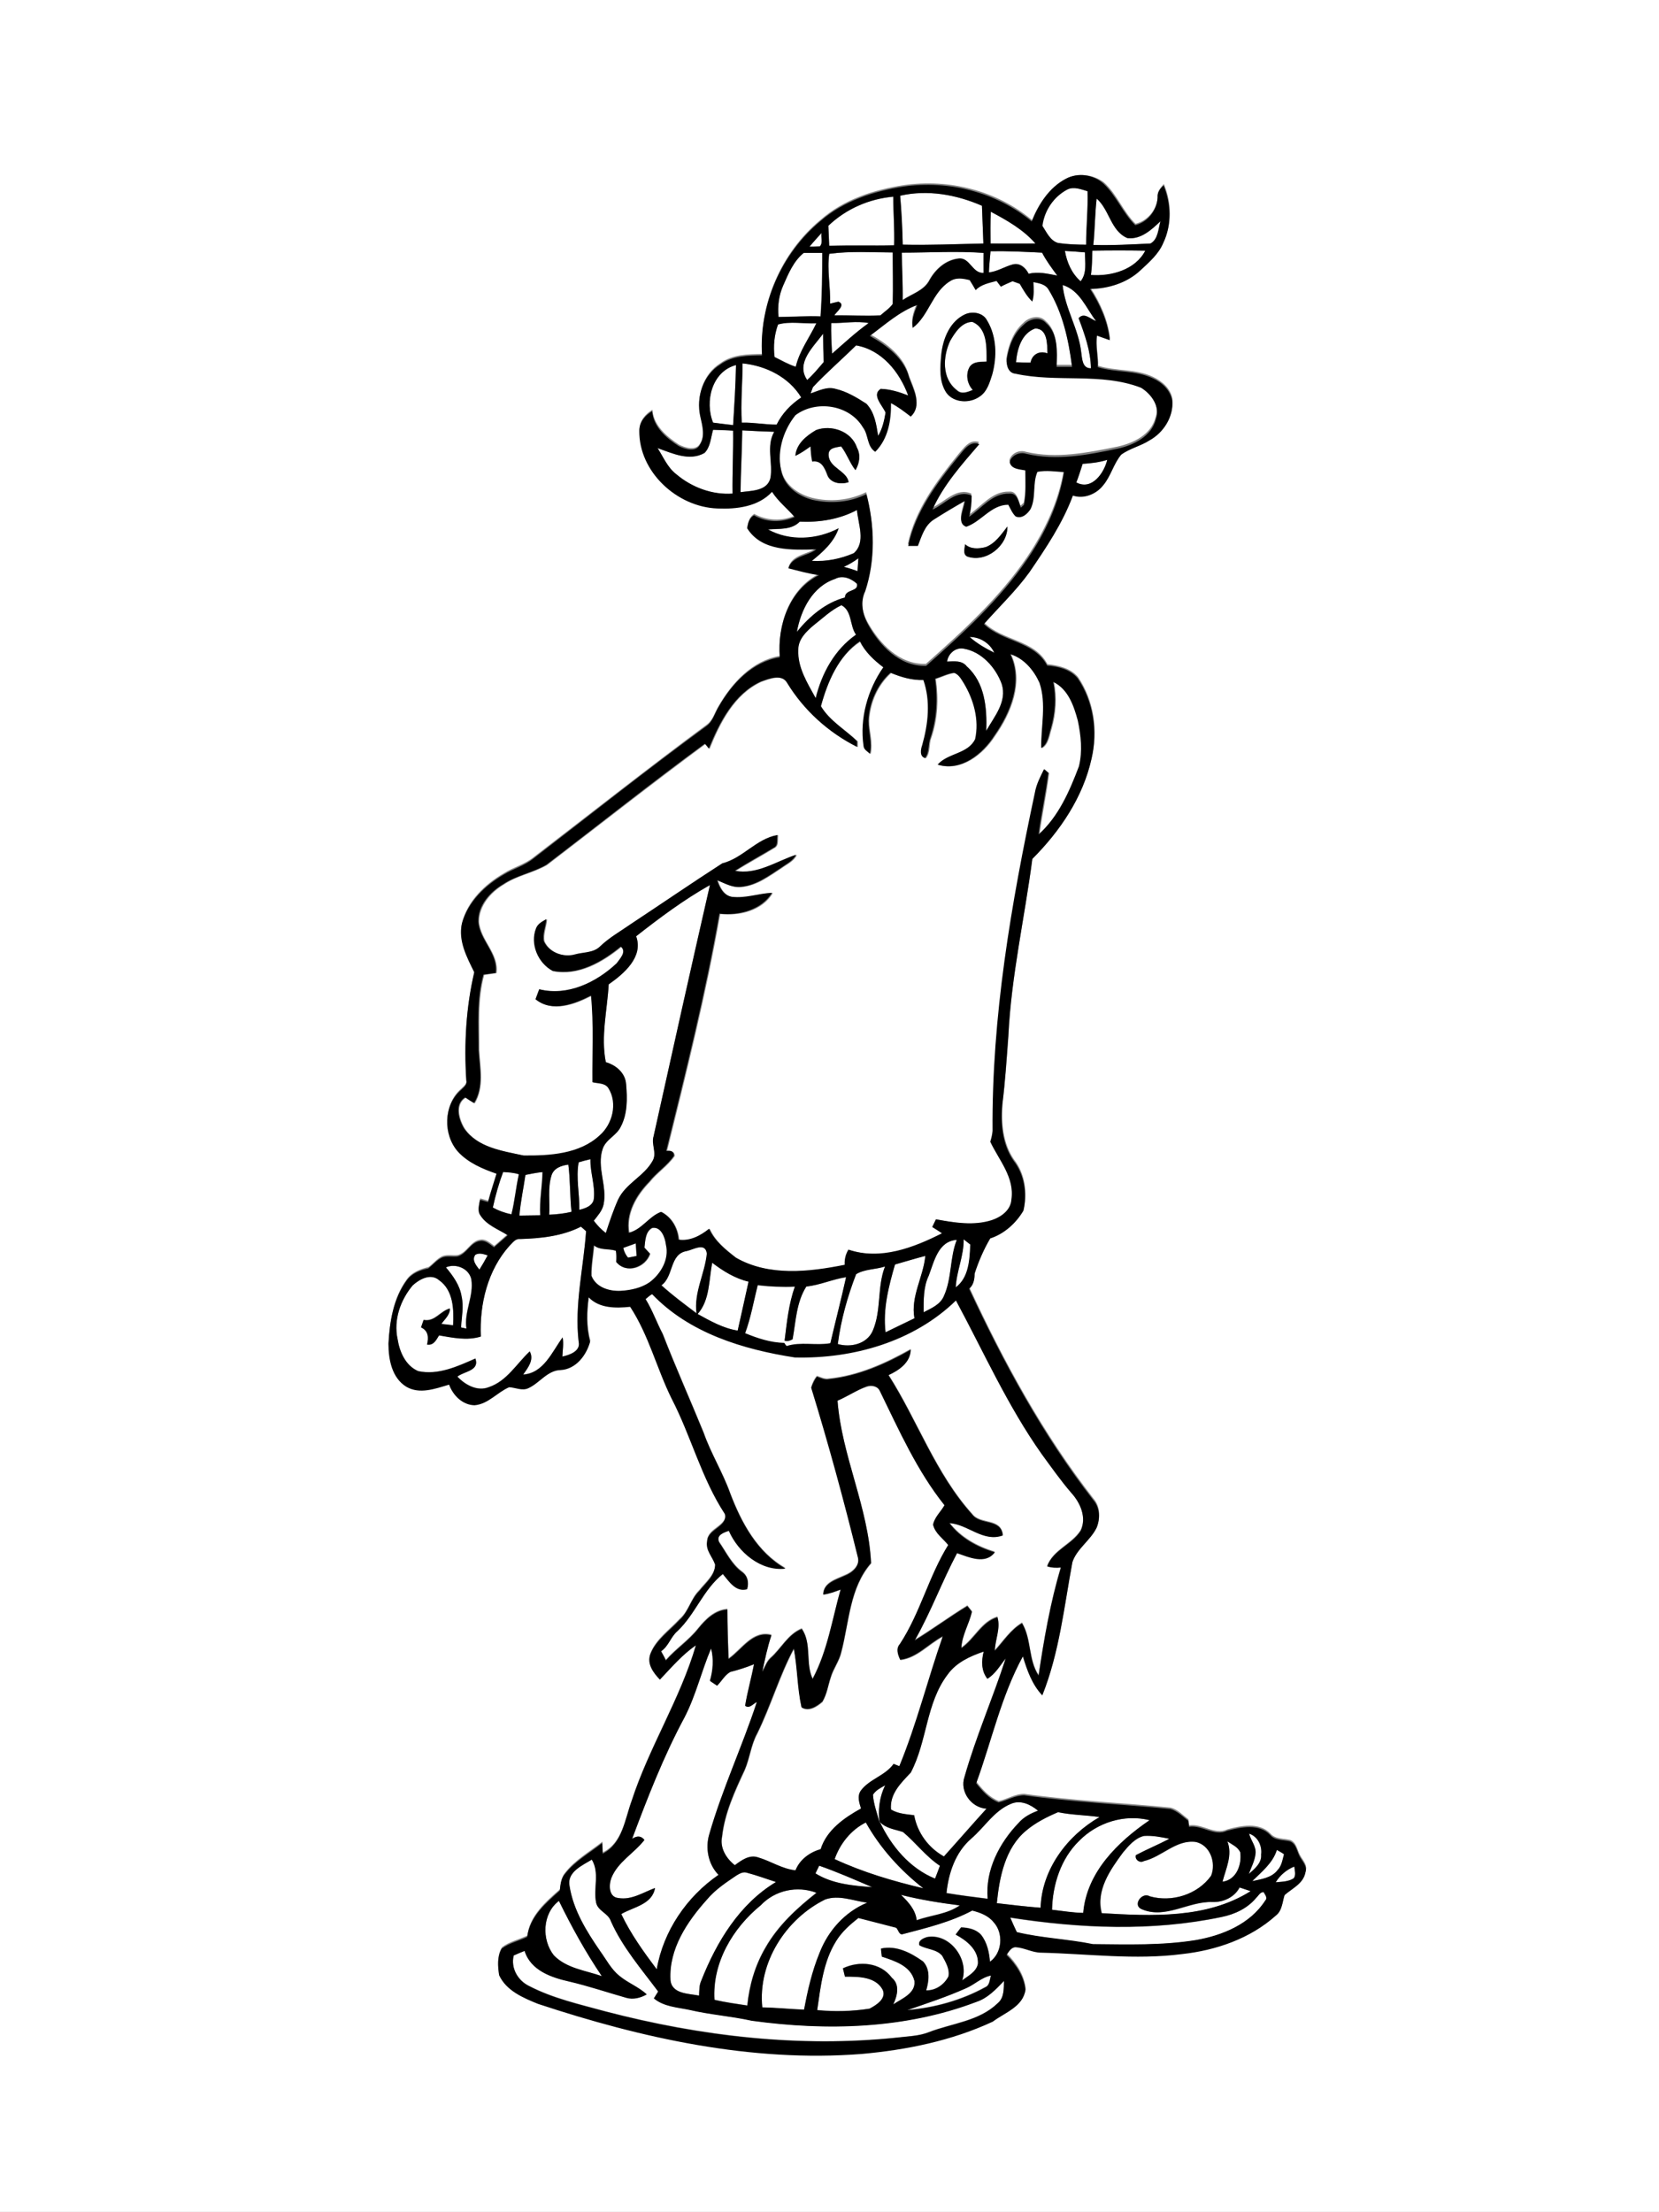 <?xml version="1.0" encoding="utf-8"?>
<!-- Generator: Adobe Illustrator 21.0.2, SVG Export Plug-In . SVG Version: 6.00 Build 0)  -->
<svg version="1.2" baseProfile="tiny" id="Layer_1" xmlns="http://www.w3.org/2000/svg" xmlns:xlink="http://www.w3.org/1999/xlink"
	 x="0px" y="0px" viewBox="0 0 580 773" overflow="scroll" xml:space="preserve">
<rect x="0" y="0" width="580" height="773" fill="#808080" stroke="none"/>
<path fill="#FFFFFF" d="M337.8,694.8c3-1.3,5.4-3.8,8.6-4.5c-0.5,1.4-0.3,3.5-2,4.1c-8.4,4.6-17.8,7.2-27.3,8
	C324.1,700.1,331.1,697.8,337.8,694.8 M315.7,675.9c8.2-2.1,16.7-4.2,24.2-8.3c2.8,0.7,5.6,1.8,7.5,4.1c3.5,3.9,3,10.8-1.3,13.8
	c-0.2-3.3-1-6.8-3.1-9.4c-1.8-2-4.5-2.5-7-2.6c-0.6,0.8-1.3,1.6-1.9,2.5c3.8,2.1,8,5.3,7.8,10.1c-0.4,2.9-3.4,4.3-5.5,5.9
	c2.5-7.4-4.4-16.7-12.4-15.1c-1.2,0.4-3.1,1.2-2.6,2.8c2.5,1.6,6.1,1.3,8,3.7c1.2,2.2,2.6,4.6,2.2,7.2c-1.4,2.9-4.5,5-7.8,4.9
	c0.9-3.4,1.5-7.4-1.1-10.1c-4.2-3-9.4-5.7-14.7-4.5c0.1,0.7,0.3,2.1,0.3,2.8c4.5,1.5,10.2,3.2,11.4,8.5c0.5,4.3-4.4,6.2-7.4,8.2
	c1.4-3,2.4-6.8-0.5-9.3c-4-5.4-11.4-6-17.1-3.3c0.2,0.7,0.5,2.2,0.7,2.9c4.6,0,10.7,0,13.2,4.6c1.4,3.1-2.3,5.4-4.6,6.6
	c-6,1-12.2,1.1-18.3,0.5c1.2-8.2,2.1-16.9,6.6-24.1c2-3.2,4.8-5.8,7.8-8.1c4.4,1,8.8,2.2,13.2,3.4
	C314.1,674.3,314.4,676.4,315.7,675.9 M193.6,683.3c-4.3-5.5-4-14.6,1.8-19c4.5,9.1,9.4,18,15,26.3
	C204.7,688.6,198.1,687.9,193.6,683.3 M315,662.2c6.8,1.7,13.6,2.8,20.5,3.6c-4.4,3.2-10.1,3.4-15.1,5.2
	C320.1,667.4,317.5,664.7,315,662.2 M288.5,663.8c4.9-1.7,9.9,0.5,14.7,1.2c-7.8,3.2-13.7,9.9-16.7,17.6c-2.7,6.3-4.2,13-5.4,19.8
	c-4.9-0.2-9.7-0.7-14.6-0.8C264.9,685.9,274.7,670.6,288.5,663.8 M439.2,663.2c0.8-0.7,1.3-2,2.5-1.9c0.5,0.8,1.5,2,0.6,2.9
	c-5.3,8.3-15,12.3-24.4,13.9c-11.9,1.9-24,1.5-35.9,1.4c-8.8-1.8-17.8-2.1-26.6-4.2c-0.8-1.7-1.5-3.4-2.3-5.1
	c24.4,3.8,49.6,4.9,73.9-0.2C431.7,669,436.2,666.8,439.2,663.2 M266,665.8c5-5.2,12.7-7,19.4-4.4c-6.8,5.4-13.4,11.4-17.8,19.1
	c-3.6,6.2-5.7,13.2-6.4,20.3c-3.8-0.6-7.7-1.1-11.5-2C248.9,685.9,256.1,673.8,266,665.8 M257.5,655.4c1-0.6,2.2-1.3,3.4-1
	c3.5,0.9,6.9,2.2,10.4,3.3c-12.7,7.6-20.7,20.9-26.1,34.4c-0.8,1.7-0.7,3.5-0.8,5.3c-3.6-0.8-9.6-0.5-10-5.5
	c-0.5-10.8,5.8-20.3,12.7-28C250,660.4,253.8,657.9,257.5,655.4 M446,657.8c1.5-2.5,3.9-4.4,6.5-5.5c0.1,1.3,0.7,2.9-0.2,4.1
	C450.5,657.6,448.1,657.6,446,657.8 M286.4,652c6.3,2.2,12.4,4.8,18.5,7.5c-6.8-0.5-13.9-1.2-19.8-4.8
	C285.5,653.8,285.9,652.9,286.4,652 M199.1,659c-0.9-4.8,4.5-7.1,7.8-9.2c2.8,4.6,0.5,10.1,1.5,15c0.7,3,4.3,3.7,5.2,6.6
	c4,9.1,10.6,16.6,16.5,24.5c-0.4,0.6-1.1,1.8-1.5,2.4c3.5,2.9,8.2,3.1,12.4,4c7.2,1.7,14.6,2.2,21.8,3.8c26.2,3.6,53.6,2.9,78.6-6.6
	c4-1.2,6.8-4.4,9.6-7.3c0,2.7,0.1,5.9-2.2,7.8c-6.5,6.3-16,7-24,10.1c-3.5,1.4-7.3,1.5-11,1.9c-34.2,3.6-68.9-0.5-102-9.1
	c-9.1-2.5-18.4-4.6-26.8-8.9c-3.9-1.9-6.5-6.3-5.4-10.7c1.3-0.5,2.5-1,3.8-1.6c2.1,6.8,9.3,9.3,15.6,10.7c6.8,1.5,13.3,3.8,20,5.7
	c2.4,0.7,4.9,0,7.1-1.2c-2.9-2.6-6.6-4-9.6-6.5c-2.9-2.3-4.5-5.6-6.6-8.5C205.1,675,200.4,667.5,199.1,659 M446.4,646.5
	c0.6,0.4,1.9,1.1,2.5,1.5c-0.6,1.9-0.8,4.1-2.3,5.6c-2.1,2.7-5.7,3.1-8.8,3.8C441.1,654.1,445,651,446.4,646.5 M429.1,643.5
	c1.6,1.1,3.7,1.9,4.5,3.8c0.6,4.3-1.3,9.6-6.2,10.3C428.5,653,430.9,648.3,429.1,643.5 M392.6,647.4c2-2.4,4.3-5.1,7.5-5.8
	c3-0.2,6,0.4,8.9,1c-3.9,2-7.9,3.6-11.7,5.7c-0.4,1.6,1.3,3,2.7,2.1c6.4-1.5,11.3-7.6,18.2-6.7c5,1.1,7.2,7.3,5.4,11.8
	c-4.7,6.6-13.8,9.4-21.5,7.2c-2.8-1.7-6.1,3.1-2.8,4.5c8.4,3.6,16.4-2.8,24.8-2.5c3.7,0.1,7.6-1.7,9.4-5.1c1.3,0.4,2.6,0.9,3.9,1.3
	c-15.5,9.7-34.6,8.8-52.1,7.7C383.1,660.6,388.1,653.5,392.6,647.4 M436.7,640.8c3,1,4.6,4.3,4.2,7.3c0.2,3-2.3,5-4.3,6.8
	c0.8-2.2,2-4.4,2.3-6.8C439.4,645.4,437.3,643.3,436.7,640.8 M307.6,636.7c2.2,2.3,5.3,2.6,8.1,3.6c4.5,3.7,8,8.5,12.9,11.8
	c-0.6,1.5-1.2,3-1.7,4.5C318,652.8,311.6,645.1,307.6,636.7 M291.8,649.7c1.9-5.4,5.7-10.2,10.9-12.8c5,9,12.1,16.7,20.1,23
	C312.2,657.4,301.7,654.3,291.8,649.7 M377.3,643.3c6.3-6.4,15.8-9.4,24.6-7.2c-11.1,7.5-22,18.2-23.2,32.4c-3.7,0-7.3-0.7-10.9-1.1
	C368,658.6,370.9,649.5,377.3,643.3 M358.8,639.7c3.3-2.8,7.2-4.7,11.1-6.4c4.8,1,9.7,1,14.5,1.7c-11.3,6.5-20.2,18.4-20.6,31.7
	c-5.1-0.4-10.2-1-15.3-1.6C349.4,656.1,351.3,645.8,358.8,639.7 M353.4,630.4c3.3-1.5,6.8,0.2,9.5,2.3c-2.5,1-5,2.2-6.8,4.3
	c-6.8,7-11.7,16.6-10.8,26.5c-4.8-0.6-9.6-1.2-14.4-2c0.8-7,3.2-14.2,8.6-19C344.2,638.6,347.6,632.8,353.4,630.4 M305.2,627.2
	c1-1.6,2.7-2.4,4.2-3.3c-2,4.2-2.6,8.9-1.9,13.5C306.9,634,305.4,630.7,305.2,627.2 M331.3,585.2c3-4.2,7.9-6.4,12.6-8.1
	c-0.8,3.2-0.9,6.7,1.3,9.5c2.8-1.7,4.4-4.6,6.4-7.1c-4.5,13.9-10.4,27.3-14.4,41.4c-1.7,5.1,2.4,10.8,7.7,11.1
	c-5,5.5-9.9,11.1-14.9,16.7c-5.4-3-9.3-8.3-10.4-14.4c-2.8-0.3-5.7-0.5-8.1-2c-0.5-5.4,3.5-9.3,6.9-12.9
	C324.1,608.6,323.6,595.2,331.3,585.2 M239.3,600.2c4-7.7,6-16.2,9.3-24.1c0.9,3.7,0.6,7.6-0.4,11.3c0.8,0.6,1.7,1.2,2.5,1.7
	c1.6-1.5,2.6-3.7,4.6-4.8c2.8-0.7,5.6-1.6,8.3-2.7c-1,4.8-2.3,9.6-3.1,14.5c1.5,1.1,2.8-0.7,4.1-1.3c-5.1,15.5-12,30.4-16.6,46.1
	c-1.5,4.9-0.5,10.6,3.2,14.3c-11.1,7.7-19.3,19.7-21.6,33c-4.6-6.1-9.2-12.4-12.4-19.3c4.2-2.5,10.8-3.3,11.8-9.1
	c-4.1,1.5-8.2,4.3-12.8,3.5c-3.4-0.3-3.3-4.5-2.5-6.9c2.2-5.7,8-8.8,11.6-13.4c-1.1-1.4-2.5-1.5-4.3-0.4
	C226.4,628.2,231.9,613.8,239.3,600.2 M292.8,489.5c3.5-1.5,6.6-3.7,10.2-4.8c1.7-0.6,3.9-0.3,4.7,1.6c6.7,13.7,13,27.9,22.6,39.9
	c-1.2,2.3-3.4,4.2-4,6.8c0.6,3,3.5,4.8,5.3,7.1c-6.8,11-9.8,23.9-16.9,34.6c-1.5,1.7-0.7,3.7,0.1,5.5c5.9-0.7,9.9-5.6,14.9-8.2
	c-5.3,15.1-9,30.6-15.2,45.4c-0.5-0.2-1.5-0.6-2-0.8c-3,4.2-8.5,5.3-11.5,9.4c-1.4,1.8-0.5,4.2,0.1,6.2c-5.9,3.2-12,7.4-14.1,14.2
	c-3.8,1.2-7.3,3.6-8.8,7.4c-4.7-0.5-8.6-3.3-13-4.5c-3-1.1-5.8,1-8.2,2.7c-3-2.3-5.4-6.1-4.5-10c0.9-8.3,4.5-15.9,7.9-23.3
	c1.8-4.2,2.2-8.8,4.4-12.8c4.8-9.7,7.8-20.2,12.8-29.6c1.3,6.8,1.2,13.8,2.7,20.5c2.5,1.6,5.4-0.3,7.3-2c1.5-2.6,1.9-5.7,2.9-8.5
	c0.9-3.1,3-5.7,3.7-8.9c2.7-10.5,2.9-22.4,10.4-31C303.6,526.7,294.3,508.9,292.8,489.5 M225.7,454c0.8-0.7,1.6-1.3,2.3-2
	c13,13.6,31.8,19.3,49.9,22.1c20.3,0.4,41.4-5.6,56.3-19.9c9.7,18.1,18.1,37,30,53.7c3.3,4.6,6.6,9.2,10.3,13.5
	c3.1,3.5,5.5,8.7,3.3,13.3c-3.1,4.9-9.5,6.7-11.7,12.4c1.6,0.4,3.2,0.5,4.8,0.4c-3.7,12.3-5.9,25-7.8,37.8
	c-3.6-5.5-2.4-12.7-5.8-18.3c-4,2.4-6.5,6.3-9.5,9.6c0.1-3.9,2.1-7.8,0.9-11.7c-5.6,1.6-8,7.6-12.6,10.8c0.1-4.5,2.7-8.4,3.7-12.7
	c-0.4-0.5-1.2-1.5-1.6-2c-6.2,3.8-12.1,8.2-18.4,12c5.6-9.9,9.6-20.5,14.8-30.5c4.1,1.4,10,4.1,13.2-0.3c-6.1-1.8-12-5.1-15.9-10.2
	c6.5,0.4,11.8,6.8,18.7,4.3c-0.6-6-7.9-3.5-10.7-7.3c-12.8-14.2-19.1-32.7-29.3-48.7c3.7-1.7,7.7-4.3,7.8-8.9
	c-8.9,5-18.4,9.3-28.6,10.3c-1.5,0.3-2.8-0.5-4.2-0.9c-1,1.1-1.6,2.5-2,3.9c6.1,19.6,11.5,39.3,16.3,59.2c0.9,3.1-2,5.5-4.6,6.5
	c-3,1.4-7.4,2.5-7.5,6.6c2.1-0.3,4.2-0.9,6.1-1.8c-2.9,10.5-4.6,21.6-9.8,31.3c-2.6-5.5-0.2-12.3-3.8-17.5c-4.9,2-7.2,7-11,10.3
	c-1.4,1.3-1.9,3.1-2.8,4.7c1-4.3,1.8-8.6,3.2-12.8c-6.6-1.7-10.4,5.1-15,8.3c-0.2-5.8-0.4-11.5-0.4-17.3c-4.4,0.3-7.6,3.5-10.2,6.7
	c-3.3,4.2-7.8,7.1-11.3,11.1c-0.6-1.1-1.2-2.1-1.7-3.2c2.7-1.7,3.3-5.1,5.8-7.1c6.3-5.8,9-14.5,15.8-19.9c2.2,2.6,4.5,6.4,8.5,5.3
	c0.7-2.2,0.2-4.6-1.8-6c-3.6-2.7-5.5-6.8-8-10.4c-1.1-2.5,1.6-3.4,3.4-4c3.3,7.6,11.2,14.2,19.8,13.2c-9.9-5.6-15.4-16-19.3-26.2
	c-2.6-7.3-6.8-13.9-9.3-21.2c-4.7-11.5-9.8-22.9-14.3-34.5C229.6,462.2,228.1,457.8,225.7,454 M281.9,449.6
	c4.8-0.5,9.2-2.5,13.9-3.2c-1.7,7.7-3.7,15.4-5.5,23.1c-5.1,1-10.4-0.5-15.3,1c-0.3-0.4-0.5-0.8-0.8-1.1c-4.8,0-9.4-1.5-13.7-3.4
	c2-5.5,3-11.2,4.4-16.8c4.3,0.5,8.7,0.7,13,0.5c-2.1,6.1-2.8,12.5-3.6,18.9c1,0.3,1.9,0,2.8-0.5
	C278.3,461.8,278.4,455.1,281.9,449.6 M299.3,445.3c2.9-1.9,6.8-1.7,10.1-2.7c-2.8,7.2-1.2,15.4-4.3,22.5c-2.1,4.6-7.7,5.9-12.2,4.6
	C293.9,461.4,296.2,453.2,299.3,445.3 M155.9,442.9c3.5-1.5,8,0.3,8.8,4.1c1,5.9-2.6,11.4-1.7,17.3l-1.9-0.4c0.2-3.6,1-7.2,0.2-10.8
	C160.8,449.2,158.4,445.9,155.9,442.9 M249,441.3c3.8,2.9,8,5.5,12.7,6.6c-1.2,5.7-2.5,11.4-3.8,17.1c-5.1-0.8-9.6-3.3-14-5.8
	C248.2,454.4,247.8,447.3,249,441.3 M312.9,441.9c3.5-1,7.1-2.1,10.6-3c-0.7,7.4-5.2,14.2-3.8,21.8c-3.4,1.6-6.8,3.2-10.1,4.9
	C308.6,457.6,310.7,449.5,312.9,441.9 M166.2,438.5c1.4-0.8,2.9-0.2,4.3,0.2c-0.9,1.7-1.9,3.4-2.9,5
	C166.5,442.2,164.8,440.3,166.2,438.5 M240.1,437.2c2.3-0.5,6.6-3.1,7.1,0.8c-0.7,7.1-4.6,13.6-3.6,20.9c-4.2-3.1-8.4-6.2-12.3-9.8
	C235.6,446.1,234,438.2,240.1,437.2 M336.9,433.1c0.6,0.5,1.8,1.4,2.4,1.9c-0.2,5.2-0.5,11.5-5.1,15
	C334.4,444.2,337,438.9,336.9,433.1 M324.7,445.8c1.9-5,3.3-12,9.8-12.5c-2.5,6.3-1.6,13.4-4.5,19.6c-1.3,3-4.4,4.3-7.1,5.7
	C322.9,454.2,322.8,449.7,324.7,445.8 M217.9,436.1c1.4-0.5,2.9-1,4.3-1.5c0.1,1.5,0.2,2.9,0.3,4.4c-1,0.2-2,0.4-3,0.6
	C218.7,438.5,218.1,437.3,217.9,436.1 M225.3,436c0.3-2.5,0.3-5.5,2.8-6.8c3.2-0.6,4.6,3.3,4.9,5.9c1.2,5.1-1.7,10.2-5.7,13.1
	c-3,2-6.6,2.7-10.1,3c-4,0.2-8.8-1.2-10.3-5.3c-0.1-3.6,0.6-7.1,0.9-10.6c2.2,1.8,5.1,1,7.7,1.9c0.2,1.3,0.2,2.6,0.1,3.9
	c3.5,4.3,10.2,1.9,11.8-2.9C226.7,437.6,225.8,436.5,225.3,436 M181.8,433c7.3-0.2,14.7-1,21.3-4.4c0.4,0.4,1.3,1.2,1.8,1.6
	c-0.9,12.9-4.1,25.7-2.6,38.6c0.8,3.3-3.2,4.7-5.7,5.2c0.1-2.2,0.5-4.5,0.1-6.7c-3.7,5.1-6.6,12.5-13.8,13c1.6-2.4,4-5.1,2.3-8.1
	c-4.6,4.3-8,10.4-14.3,12.5c-4,1.6-8.3-0.8-11-3.7c2.4-1.9,7.9-2,6.3-6.3c-6.3,2.8-13,5.9-20,4.4c-4.4-1.9-6.5-6.7-7.2-11.2
	c-1.4-6.7,1-13.7,5.3-18.8c2.4-2.1,6.3-4.3,9.2-1.8c5,3.5,5.3,10.2,4.9,15.8c-1-0.1-3.1-0.4-4.1-0.5c1.2-1.7,3-3.2,3-5.4
	c-3.5,0.9-5.3,4.7-9.2,4c-0.3,0.9-0.6,1.7-0.9,2.6c2.6,1.1,2.7,3.5,2.1,6c2.2,0.3,3.2-1.6,4.2-3.2c4.8,0.9,9.8,1.9,14.6,0.4
	c-0.5-11.3,2.4-23.2,10.1-31.8C179.3,434.3,180.2,432.8,181.8,433 M183.7,410.6c2-0.4,3.9-0.8,5.9-1c-0.1,5-1.1,10-0.8,15.1
	c-2.4,0-4.9,0.1-7.3,0.1C182,420,183,415.4,183.7,410.6 M172.3,422c0.9-4.2,2.1-8.4,3.6-12.5c1.9,0.2,3.8,0.2,5.5,0.8
	c-1.1,4.6-1.5,9.4-2.6,14C176.5,423.9,174.3,423.1,172.3,422 M192.8,410.8c0.8-2.6,3.5-3.5,5.9-3.8c0.7,5.5,0.6,11,1.1,16.5
	c-2.6,0.6-5.2,0.9-7.8,1C192.3,420,191.5,415.2,192.8,410.8 M202.3,406.2c1.4-0.4,2.8-0.8,4.2-1.1c-0.2,4.7,1.7,9.2,1.2,13.8
	c-0.3,2.6-3,3.4-5.1,3.9C202.6,417.2,201.3,411.7,202.3,406.2 M222.4,327.2c8.2-6.5,16.7-12.7,25.8-17.9
	c-6.7,29.2-13.2,58.5-19.7,87.8c-0.8,2.8,1.3,5.8-0.3,8.5c-2.9,5.4-9.4,7.9-12.1,13.6c-1.7,3.8-3,7.8-4.3,11.7
	c-1.6-1.3-3.1-2.7-4.2-4.3c1.3-1.7,2.9-3.4,3.4-5.6c1.4-6.5-2.5-13.1-0.3-19.5c1.1-3.4,4.8-4.6,6.3-7.7c2.4-4.5,2.4-9.9,1.9-14.8
	c-0.3-3.9-3.6-6.7-7.1-7.8c-1.8-9.1,0.5-18.2,1-27.2C218.2,340.3,225.1,334.4,222.4,327.2 M331.1,231.2c0.4-2.8,3-5.1,5.9-4.5
	c6.3,1.1,11.1,6.5,13.2,12.3c2,6.2-2.6,11.4-5.4,16.4c0.3-7.9-0.4-16.9-6.8-22.5C336.4,230.7,333.5,231.2,331.1,231.2 M287,246.8
	c2.3-8.5,6.2-17.7,13.9-22.6c1.8,3.8,4.9,6.7,8.2,9.1c-5.5,8-8.3,17.9-6.9,27.5c0.1,1.3,1.4,1.8,2.2,2.7c0.9-3.9-0.5-7.7-0.5-11.6
	c0.3-6.3,3-12.5,7.7-16.7c3.6,1.5,7.5,2.6,11.5,2.5c2.6,7.4,1.7,15.4-0.4,22.8c-0.5,1.5-1,4,1,4.5c1.7-2,1-4.8,1.9-7.1
	c2.3-6.6,2.6-13.7,1.6-20.6c2.2-0.7,4.3-1.8,6.6-2.1c1.6,0.6,2.5,2.2,3.4,3.6c3.4,5.8,5.5,12.9,4,19.6c-2.5,5.2-9.4,4.8-13.1,8.9
	c8.1,2.4,15.7-3.7,19.8-10.1c5.7-8.1,10.1-18.9,5.6-28.5c4.8,1.5,8.1,5.7,10.2,10c2.6,7.4,0.5,15.2,0.6,22.8
	c2.4-1.4,2.6-4.5,3.4-6.9c1.5-5.3,1.9-10.8,0.8-16.2c5.2,2.5,7.2,8.3,8.6,13.5c1,5.3,1.6,10.8,0.4,16c-3.3,8.6-7.1,17.5-14.1,23.8
	c1-7.2,2.5-14.3,3.4-21.5c-0.4-0.3-1.2-1-1.5-1.3c-1.3,2.6-2.7,5.3-3.2,8.2c-8.3,38.8-15.1,78.3-14.8,118.2
	c-0.1,1.3-0.4,2.6-0.8,3.8c3,6.4,8.6,12.5,7.4,20.1c-0.2,3.8-3.6,6.2-6.9,7.3c-6.4,2-13.1,0.8-19.5-0.3c-0.4,0.9-0.9,1.8-1.3,2.7
	c1.1,0.7,2.3,1.5,3.4,2.2c-9.9,5-21.5,9.5-32.7,5.7c-1,1.6-1.4,3.4-1.3,5.3c-12.5,2.5-26.6,4.2-38.1-2.5c-3.6-2.8-7.4-5.8-9.3-10.1
	c-3.1,2.4-6.7,4.4-10.7,3.8c-0.4-4-2.4-7.8-6.1-9.7c-4.3,1.6-6.7,6.2-11.3,7.3c-1.2-6.8,2.5-13.1,7.1-17.8c2.6-3.3,6.3-5.6,8.7-9.1
	c0-1.7-1.3-1.8-2.7-1.7c6.8-27.5,13.7-55,18.6-82.9c6.7,0.8,14.7-1.1,18.4-7.3c-4.7,0.2-9.4,2-14.1,1.4c-2.9-0.5-4.3-3.3-5.1-5.8
	c2.7,1.1,5.4,2.7,8.4,2.3c5.3-0.5,9.6-3.8,13.9-6.6c1.9-1.4,4.3-2.4,5.3-4.6c-6.9,2.3-13.6,7.1-21.4,5.6c4.4-2.8,9-5.2,13.5-8
	c1.8-0.8,1.1-3,1.4-4.5c-7.4,1.3-12.1,8.1-19.3,9.9c-10.7,6.9-21.2,14.1-31.8,21.1c-3.7,2.6-7.7,4.9-11,8c-2.3,2.2-5.7,1.9-8.6,2.7
	c-4.1,1.2-9.2-0.6-11-4.6c-0.5-2.6,0.7-5.1,0.9-7.7c-1.4,0.7-3,1.6-3.6,3.2c-2.2,5.5,0.6,12.2,5.8,14.9c8.8,1.8,17.2-3.1,23.8-8.5
	c2.2,1.7-0.4,4.2-1.4,5.8c-7.1,6.7-17.1,11.6-27.1,9.1c-0.4,1.1-0.9,2.3-1.3,3.5c5.7,4.7,13.6,1.7,19.4-1.3
	c1,10.1,0.4,20.2,0.5,30.3c1.9,0.5,4.4,0.2,5.6,2.1c3.4,5.2,1.5,12.5-3.1,16.5c-7.1,6.5-17.5,7.2-26.6,7c-7.4-1.6-16.2-2.8-20.8-9.5
	c-1.9-3.1-3.5-8.5,0.4-10.8c1,0.6,2.1,1.3,3.1,2c3.4-5.7,1.9-12.3,1.6-18.5c0.1-8.8-0.7-17.8,1.7-26.4c1.4-0.2,2.8-0.4,4.3-0.6
	c1-6.8-5.6-11.4-6.1-18c0-5.6,4.1-10.3,8.7-13c4.6-3.1,10.3-4,15.1-6.8c18.4-14.1,36.7-28.5,55.4-42.3c0.4,0.4,1,1.3,1.4,1.7
	c3.7-9.2,8.7-19.1,18.1-23.4c2.8-1,7.4-2.9,9.3,0.5c5.8,9.5,14.4,17.3,24.4,22.3l0-2C295.5,254.9,290.1,251.9,287,246.8 M339,222.6
	c3.7,0,7.1,2.2,8.6,5.5C344.5,226.6,341.5,224.9,339,222.6 M284.6,218.4c3.1-2.4,6-5.2,9.5-6.9c3.8,2,2.9,7.1,5.1,10.3
	c-7.4,5.2-12,13.6-14.1,22.2c-2.9-5.3-6.4-10.8-6.1-17C279.1,223.3,281.9,220.5,284.6,218.4 M278.6,220.8
	c1.4-7.8,5.5-15.9,13.4-18.5c2.6-1.5,5.6-0.2,7.6,1.7c0.6,2.9-4.2,1.8-4.2,4.8C288.6,210.7,283,215.4,278.6,220.8 M295,198.1
	c1.8-0.8,3.5-1.9,5.1-3c-0.1,1.5-0.3,3-0.3,4.5C298.2,199,296.6,198.5,295,198.1 M279.6,182.3c6.9,0.3,13.9-0.8,20-4
	c0.4,4.9,3.2,11.3-1.1,15.1c-4.6,2-9.7,3-14.7,2.7c3.8-3.1,7.7-6.5,9.4-11.4c-7.6,4-17.1,4.6-24.7,0.4
	C272.2,184.7,276.7,185.3,279.6,182.3 M378.5,162.1c2.9-0.2,5.8-0.5,8.6-1.4c-1.1,4.6-5.3,10.8-10.8,7.9
	C377.1,166.5,377.8,164.3,378.5,162.1 M259.5,150.4c3.7,0.2,7.4,0.4,11.1,0.5c-2.8,5.1-0.4,10.8-1.3,16.1c-1.1,4.7-6.7,4.4-10.5,5
	C258.9,164.8,259.4,157.6,259.5,150.4 M249.3,150.2c2.3,0.1,4.7,0.2,7,0.3c0.1,7.3-0.3,14.6-0.2,22c-7.1,0.5-14.3-2.2-19.7-6.8
	c-3-2.3-4.5-5.9-6.5-9.1c5.2,1.8,11.1,4.7,16.4,1.7C248.4,156.2,248.5,152.9,249.3,150.2 M249.3,147.7c-3-7.4-0.4-17.9,8-20.2
	c-0.1,7-0.5,14-1,21C253.9,148.3,251.6,148,249.3,147.7 M259.6,127c8.1,0.8,16.2,4.8,20.6,11.9c-3.6,2.4-6.7,5.5-8.6,9.5
	c-4.1,0-8.1-0.8-12.2-0.7C258.9,140.8,259.6,133.9,259.6,127 M284.2,135.3c4.8-5.1,10.2-9.7,15.1-14.6c9,1.5,15.2,9.3,18.2,17.5
	c-3.1-1.2-6.3-2.2-9.6-2.3c-3.4,2.1,0.7,5.8,1.7,8.3c-0.4,2.8-1,5.7-2.6,8.1c-0.7-3.9-1.3-8.2-4.1-11.2c-3.4-2.2-6.9-4.3-10.8-5.2
	c-3-0.9-5.9,0.6-8.7,1.6C283.6,136.9,284,135.8,284.2,135.3 M282.2,132.8c-4.1-6,2.2-11.6,5.5-16.1c0,3.3,0.1,6.6,0.2,9.9
	C286.1,128.8,284.3,130.9,282.2,132.8 M355.2,126.6c0.4-4.5,1.9-10,6.7-11.8c4.4,0,4.2,5.6,4.3,8.7c-2.7-1-5.4,0.4-5.9,3.2
	C358.6,126.7,356.9,126.6,355.2,126.6 M332.2,119.1c1.7-3,4-6.6,7.8-6.7c5.3,2.2,5,9.1,5,13.9c-2,0.1-4.6-0.1-5.9,1.8
	c-1.6,2.6-1,6,1.1,8.1c-1.8,0.7-4,1.7-5.6,0.1C329.2,132.3,329.6,124.6,332.2,119.1 M290.6,112.9c4.4,0.1,8.8-0.9,13.1,0
	c-4.6,3.3-8.6,7.1-12.8,10.7C290.7,120.1,290.5,116.5,290.6,112.9 M272,113.4c4.2-1.2,9-0.2,13.4-0.5c-2.4,5.1-5.9,9.7-7.2,15.2
	c-2.6-0.8-5-2.2-7.4-3.4C270.3,120.9,270.7,117,272,113.4 M371.5,99.6c6,1.8,8.2,8.1,11.7,12.6c-2-0.7-4.2-3.2-6.1-1
	c2.1,5.7,4.2,11.4,4.3,17.5c-3.1,0.1-3-3.5-3.4-5.6C377.1,114.9,372.3,107.8,371.5,99.6 M344.6,191.2c-2.4,0.6-5.2,0.8-7.2-1
	c-0.1,1.4-0.9,3.6,0.8,4.3c6.5,2.2,14.1-3.8,14-10.5C350,186.8,348,189.9,344.6,191.2 M285.3,150.3c-3.4,2-6.9,4.8-7.3,9
	c1.9-0.8,3.6-2.1,5.3-3.3c0.1,1.8,0.2,3.6,0.6,5.3c3.1-0.5,4.3,2.1,5.2,4.5c1,3.1,4.9,3.6,7.5,2.7c-0.6-4-6.9-5.1-7-9.5
	c-0.1-2.6,2.6-2.6,4.4-3c2,2.5,3,5.7,5,8.3c1.4-2.4,1.9-5.4,0.5-7.9C297.7,150.7,290.6,148.3,285.3,150.3 M337.5,109.8
	c-5.4,2.5-7.9,8.6-8.5,14.2c-0.4,4.4-0.8,9.3,1.8,13.2c2.6,3.6,8.2,3.8,11.6,1.3c2.7-1.7,3.5-4.9,4.4-7.7c1.7-6.2,1.6-13.3-1.8-18.9
	C343.7,109.3,340.1,108.7,337.5,109.8 M332.1,98.3c2-1.4,4.5-1.1,6.8-1.1c0.8,1.1,1.5,2.3,2.1,3.5c1.9-2,4.7-2.5,7.3-3.2
	c0.4,0.5,1.1,1.5,1.5,2c1.4-0.7,2.7-1.3,4.1-1.9c0.6,0.2,1.9,0.7,2.5,0.9c1.3,2.2,2.5,4.4,4.4,6.2c0.6-2.2,0.4-4.5,0.4-6.8
	c1.9,0.4,4.1,0.7,5.2,2.5c5,8.2,7.1,17.7,8.3,27.1c-1.8,0-3.6,0-5.4,0c0.2-5.3,0.6-11.6-3.8-15.4c-2.1-2.2-5.8-1.3-7.7,0.7
	c-3.5,3-5.1,7.5-5.9,11.9c-0.4,2.1,0.5,5,3,5.2c14.4,3.2,29.8-0.5,43.9,4.9c3.6,2.2,6.8,6.7,5.2,11c-1.5,6.1-7.8,9.1-13.4,10.3
	c-10.4,2.1-21.3,4.3-31.9,1.8c-2.3-0.8-5.2,0.5-5.8,2.9c0.5,2.5,3.5,2.6,5.5,2.9c0,4,0.3,8.1-0.5,12l-1.1,1c-0.8-1.8-1.2-5.2-4-4.9
	c-5.9-0.2-9.6,5.1-14.1,8.1c0.6-2.4,0.8-4.9,0.9-7.4c-5.3-2.3-9.3,3-13.7,4.9c3.8-8.7,10.3-15.8,16.4-22.9c-3.4-1.2-5.4,2.2-7.3,4.3
	c-7.5,9.3-15.1,19.3-17.6,31.3c0.8,0,2.5,0,3.4,0c1.2-3.3,2.3-7,5.4-9.1c3.6-2.3,7.2-4.5,11-6.6c-0.2,2.8-3,7.7,0.5,9
	c5.3-1.8,8.6-7.7,14.7-7.7c0.8,1.4,1.4,3,2.6,4.1c2.2,0.9,4.1-0.9,5.2-2.6c2-4,0.6-8.9,2.4-13c3.1-0.5,6.2,0,9.3,0.1
	c-1.8,10.9-6.6,21.1-12.7,30.2c-9.7,14.3-22.6,26.1-35.5,37.5c-9.3,0.3-16.2-7.1-20.4-14.6c-1.9-3.5-2.8-7.8-0.9-11.5
	c3.6-10.9,3.3-22.8,0.4-33.9c-5.8,2.9-12.6,3.5-18.8,2c-4.7-1.2-9.3-4.3-10.7-9.1c-2.1-7,0.3-14.9,4.7-20.5c7.2-5.4,19-3.7,23.6,4.3
	c2,2.6,1.3,6.6,4.3,8.5c4.4-4.4,5.6-10.9,5.5-17c2.5,1.3,4.7,3,6.9,4.7c4.2-3.8,1.1-9.3-0.5-13.5c-1.7-6.9-7.9-11.5-13.8-14.7
	c5.3-3.9,10.3-8.5,16.6-10.8c-1,2.5-2.1,5.2-1.6,8C324.8,110.4,325.9,102.1,332.1,98.3 M273.8,99.8c1.8-4.1,3.6-8.5,7.1-11.5
	c2.2,0,4.4,0,6.5,0c0,7.4,0,14.8-0.6,22.2c-4.9-0.2-9.8,0.2-14.7,0.2C271.8,107,272.3,103.2,273.8,99.8 M381.9,87.6
	c6.1-0.2,12.3-0.2,18.5,0c-3.5,6.8-11.9,9.1-19,8.5C381.8,93.3,381.8,90.5,381.9,87.6 M372.3,87.7c2.3,0.1,4.6,0.3,7,0.5
	c0,3.4,0.8,7.2-1.5,10.1C374.6,95.6,373,91.7,372.3,87.7 M346.3,87.8c6-0.1,12.1,0.2,18.1,0.5c1.5,2.8,3.4,5.4,5.3,8
	c-3.3-0.6-6.7-1.5-10-0.6c-1-2.1-3-4-5.5-3.3c-2.9,0.8-5.4,2.5-8.4,2.8C345.8,92.7,346.1,90.3,346.3,87.8 M315.3,88.3
	c9.5,0,19-0.6,28.5,0c0,2.3,0,4.7,0,7c-4,0.3-4.8-5.6-8.8-5c-4.4,0.5-8,3.7-10.1,7.5c-1.9,3.7-6.2,4.9-9.4,7
	C315.6,99.4,315.3,93.9,315.3,88.3 M289.9,88.7c7.4-1,14.8-0.5,22.2-0.4c0,6,0.1,12,0,18c-1.1,1.6-2.8,2.7-4.3,4
	c-5.4,0.3-10.7-0.1-16.1,0c0.7-1.4,4.2-3.7,1.4-4.8c-0.7,0.2-2.2,0.5-2.9,0.7C290.4,100.3,289.1,94.5,289.9,88.7 M283,86.2
	c1.4-1.6,2.8-3.2,4.3-4.8c-0.4,1.5,0.6,3.5-0.6,4.7C285.4,86.2,284.2,86.2,283,86.2 M346.4,74c5.7,2.9,11.4,6.2,15.6,11.1
	c-5.3,0.1-10.5,0.1-15.7,0C346.2,81.5,346.2,77.8,346.4,74 M383.4,69.4c4.5,3.9,4.9,11.3,10.8,13.8c4.7,0.6,8.4-3,11.6-5.9
	c-0.7,2.7-0.7,6.3-3.5,7.8c-6.7,0.4-13.4,0.7-20,0.5C382.8,80.2,382.7,74.8,383.4,69.4 M289.6,78.9c6.2-5.9,14.2-9.4,22.7-10.1
	c0,5.7,0.4,11.3,0.3,17c-7.6,0.1-15.1-0.1-22.7,0.2C289.8,83.6,289.7,81.3,289.6,78.9 M314.7,68.4c9.6-2.2,19.6-0.4,28.6,3.5
	c0.2,4.4,0.3,8.8,0.5,13.2c-9.4,0.2-18.8,0.7-28.2,0.4C315.4,79.8,315.2,74.1,314.7,68.4 M373.2,66.2c2.3-1.1,4.8,0,7.1,0.7
	c0.2,6.3-0.5,12.5-0.5,18.7c-3.3-0.1-6.6-0.2-9.8-0.6c-2.8-0.9-4-3.8-5.5-6C365.1,73.6,368.4,68.7,373.2,66.2 M372.6,62.5
	c-5.7,3-9.4,8.6-11.8,14.4c-12.3-10.3-29-14.5-44.8-12.2c-10.5,1.6-21,5-29.1,12.1c-13.7,11.3-21.5,29.2-20.4,46.9
	c-5,0.1-10.4,0.1-14.6,3.2c-6,3.7-8.5,11.5-7,18.1c0.6,3.3,1.8,6.9-0.1,9.9c-1.4,2.8-5.2,1.6-7.4,0.5c-4.3-2.8-8.9-6.7-9.3-12.2
	c-2.4,1.4-4.5,3.8-4.5,6.8c-0.2,14.5,13.2,26.8,27.3,27.2c6.7,0.3,14.3-0.6,19.1-5.8c2.2,3.3,5.3,5.8,7.9,8.8
	c-4.5,2-9.8,1.8-14.2-0.6c-1.7,1-2.1,2.7-2.4,4.5c5.1,8.2,15.8,7.6,24.2,7.4c-3.2,2.3-8.4,2.2-9.8,6.6c3.5,0.9,7.1,1.9,10.7,2.4
	c-10.4,5.2-14.6,17.7-13.7,28.7c-9.6,1.6-16.7,9.3-21.4,17.4c-1.4,2.2-2,5.1-4.3,6.7c-20.4,15.1-40.3,30.8-60.5,46.3
	c-3.1,2.5-7.1,3.5-10.4,5.6c-6.5,3.8-12.5,9.5-14.5,17c-1.5,6.1,1.7,11.8,4.3,17.1c-2.9,12.4-3.7,25.2-2.8,37.8
	c0.4,1.5-0.9,2.4-1.8,3.3c-6.2,5.3-6.4,15.6-1.1,21.6c3.6,3.9,8.6,6,13.5,7.7c-1,3.3-2.1,6.5-3,9.9c-0.7-0.2-2.1-0.6-2.8-0.8
	c-0.3,1.8-0.9,3.8,0.1,5.4c2.1,3.5,6.3,4.9,9.6,7c-1.6,1.4-3.2,2.8-4.8,4.2c-1.4-1-2.9-2.5-4.8-2.2c-3.5,0.4-4.7,4.6-8,5.4
	c-1.8,0.2-3.7-0.3-5.4,0.4c-1.9,0.9-3.1,2.6-4.8,3.8c-2.9,0.7-5.8,1.8-7.6,4.3c-4.6,6.3-5.9,14.4-6.3,22c0,5.5,1.2,11.8,6.2,15
	c4.7,2.8,10.2,0.7,15-0.7c1.4,3.8,4.6,7.1,8.9,7.2c4.8-0.4,7.9-4.5,12.1-6.3c2.3,0.1,4.6,1.3,6.8,0.3c3.9-1.8,6.5-6.2,11.2-6.3
	c5.3-0.3,9-5.1,10.3-9.9c-1.4-5-1.2-10.3-0.5-15.5c3.8,3.9,9.5,3.7,14.5,3.3c6.5,9.9,9.3,21.5,14.5,32.1
	c6.9,13.1,10.5,27.8,18.6,40.3c1.2,4.5-6.1,5.3-6.2,9.6c-0.6,3.1,1.9,5.4,2.8,8.1c0,3.9-3.4,6.5-5.6,9.3c-3,2.9-3.7,7.4-6.9,10.1
	c-3.5,3.8-8.1,6.9-10.1,11.8c-1.4,3.5,1.1,6.7,3.3,9c4-4.2,7.8-8.7,12.6-12c-5.5,19-16.4,35.8-22.5,54.5
	c-2.4,6.5-3.2,14.9-10.1,18.3c-0.1-0.9-0.1-2.8-0.2-3.7c-4.4,3.5-9.5,6.3-13,10.8c-1.4,1.6-1.5,3.8-1.8,5.8
	c-5,4.4-10.6,9.2-11.4,16.2c-2.9,1.4-6.3,2.1-8.9,4.1c-1.7,2.7-1.5,6.3-0.9,9.3c2.5,5.4,8.4,7.9,13.6,10
	c36.3,12,74.6,20.6,113.1,17.5c15.7-1.4,31.5-4.6,45.9-11.3c4.2-3.1,10.6-5.2,11.4-11.1c-0.5-4.8-3.3-8.9-6.6-12.2
	c0.9-1.1,1.6-2.7,3.2-2.7c3,0.3,5.8,1.9,8.9,1.9c16.4,0.4,32.8,2.6,49.2,0.5c11.9-1.4,23.9-5.4,32.9-13.5c2.2-1.7,2.2-4.7,3-7.1
	c2.6-2.4,6.6-4,7.3-8c0.7-2.1-1.1-3.8-2-5.5c-1-1.8-1.2-4.4-3.4-5.3c-2.4-0.6-5.3-0.2-7-2.3c-4-4-10.2-2.7-15-1.4
	c-4.5,2.1-8.7-2.1-13.3-1.4c-0.1-0.5-0.2-1.6-0.3-2.1c-2-1.5-3.8-3.5-6.2-4.1c-17-1.7-34.2-2.4-51.1-4.8c-3.2-0.1-5.9,1.8-9,2.5
	c-3.3-1.3-5.7-4-7.8-6.7c5.4-14.8,8.7-30.4,16.3-44.3c1.5,4.9,3.2,9.8,6.8,13.6c6-14.8,7.6-30.9,10.5-46.5c1.6-4.8,6.3-7.6,8.5-12.1
	c1.3-3.1,1.1-7.1-1.2-9.7c-17.6-22.6-31.4-47.9-43.4-73.8c1.6-1.3,1.9-3.2,1.9-5.2c1.4-4.3,3.2-8.5,5.5-12.4c4.9-1.6,9-5.3,11.6-9.7
	c1.4-5.9,0.4-12.6-3.4-17.4c-3.9-5.7-4.5-12.9-4-19.6c1-8,1.5-15.9,2.1-23.9c1-20.9,5.7-41.3,8.4-62c9.7-9.6,17.8-21.5,20.7-35
	c2.3-9.5,0.7-20-4.8-28.1c-2.6-3.1-6.9-4.1-10.7-4.5c-4.5-8.6-15.7-8.1-22.1-14.5c5.3-6,11.1-11.6,15.9-18.1
	c5.8-8.5,11.5-17.1,15.2-26.8c3.8,1.3,8.2-0.4,10.6-3.6c2.7-3.2,3.6-7.5,6.3-10.7c3-2.2,6.7-3,9.9-5c4.9-2.7,8.5-8.3,7.9-14
	c-0.6-3.6-3.6-6.2-6.8-7.7c-6-2.9-13-1.9-19.2-3.9c0.1-3.7-0.9-7.3-0.3-11c1.5,0.5,3,1.1,4.5,1.6c-0.7-6.5-3.4-12.5-6.9-17.9
	c6.4-0.1,12.8-2.1,17.6-6.5c3-2.9,6.4-5.7,8-9.6c3-6.3,2.8-13.7,0.1-20.1c-1.1,1.2-2.2,2.4-2.1,4.2c-0.2,4.5-3.4,8.6-7.8,9.7
	c-4.4-4.3-6.5-10.4-11.1-14.5C382.3,61,376.8,60.2,372.6,62.5 M0,0h580v773H0V0"/>
<path d="M344.6,191.2c3.4-1.3,5.5-4.5,7.6-7.2c0.1,6.8-7.5,12.8-14,10.5c-1.7-0.8-0.9-2.9-0.8-4.3
	C339.4,192,342.1,191.8,344.6,191.2 M285.3,150.3c5.3-2,12.4,0.4,14.3,6.1c1.4,2.6,0.9,5.5-0.5,7.9c-2-2.5-3-5.7-5-8.3
	c-1.8,0.4-4.5,0.4-4.4,3c0.1,4.5,6.4,5.5,7,9.5c-2.7,0.9-6.5,0.4-7.5-2.7c-0.9-2.4-2.1-5-5.2-4.5c-0.4-1.7-0.5-3.5-0.6-5.3
	c-1.7,1.2-3.4,2.4-5.3,3.3C278.4,155.1,281.9,152.3,285.3,150.3 M332.2,119.1c-2.6,5.5-3,13.2,2.3,17.3c1.7,1.6,3.8,0.6,5.6-0.1
	c-2-2.1-2.6-5.6-1.1-8.1c1.3-1.9,3.8-1.7,5.9-1.8c0-4.8,0.4-11.7-5-13.9C336.2,112.6,333.9,116.2,332.2,119.1 M337.5,109.8
	c2.6-1.1,6.2-0.5,7.6,2.2c3.4,5.6,3.5,12.7,1.8,18.9c-0.9,2.8-1.8,6-4.4,7.7c-3.5,2.5-9,2.2-11.6-1.3c-2.6-3.9-2.2-8.8-1.8-13.2
	C329.6,118.4,332.1,112.2,337.5,109.8 M337.8,694.8c-6.7,3-13.7,5.3-20.6,7.7c9.5-0.8,19-3.4,27.3-8c1.6-0.7,1.5-2.8,2-4.1
	C343.2,691,340.8,693.5,337.8,694.8 M315.7,675.9c-1.4,0.5-1.6-1.5-2.4-2.2c-4.4-1.1-8.8-2.3-13.2-3.4c-2.9,2.3-5.8,4.8-7.8,8.1
	c-4.5,7.2-5.4,15.9-6.6,24.1c6.1,0.6,12.3,0.4,18.3-0.5c2.3-1.2,6-3.5,4.6-6.6c-2.5-4.7-8.6-4.6-13.2-4.6c-0.2-0.7-0.5-2.2-0.7-2.9
	c5.7-2.7,13.1-2.1,17.1,3.3c2.9,2.4,1.9,6.3,0.5,9.3c2.9-2,7.9-3.8,7.4-8.2c-1.3-5.3-6.9-7-11.4-8.5c-0.1-0.7-0.3-2.1-0.3-2.8
	c5.4-1.2,10.5,1.5,14.7,4.5c2.6,2.8,2.1,6.8,1.1,10.1c3.3,0.1,6.3-2,7.8-4.9c0.5-2.6-1-5-2.2-7.2c-2-2.4-5.5-2.2-8-3.7
	c-0.5-1.6,1.4-2.4,2.6-2.8c8-1.5,14.9,7.7,12.4,15.1c2.1-1.6,5-3,5.5-5.9c0.2-4.8-4-8.1-7.8-10.1c0.6-0.8,1.3-1.7,1.9-2.5
	c2.5,0.1,5.2,0.6,7,2.6c2.1,2.7,2.8,6.1,3.1,9.4c4.3-3.1,4.8-10,1.3-13.8c-1.8-2.3-4.7-3.4-7.5-4.1
	C332.4,671.7,324,673.7,315.7,675.9 M193.6,683.3c4.4,4.6,11.1,5.3,16.8,7.3c-5.7-8.4-10.6-17.3-15-26.3
	C189.6,668.7,189.3,677.8,193.6,683.3 M315,662.2c2.5,2.4,5.1,5.2,5.5,8.9c5-1.8,10.6-2.1,15.1-5.2C328.6,665,321.7,663.9,315,662.2
	 M288.5,663.8c-13.8,6.8-23.6,22.1-22,37.7c4.9,0.1,9.7,0.6,14.6,0.8c1.3-6.7,2.8-13.4,5.4-19.8c3-7.8,8.9-14.4,16.7-17.6
	C298.3,664.3,293.3,662.1,288.5,663.8 M439.2,663.2c-3,3.7-7.5,5.8-12.1,6.7c-24.3,5.1-49.5,4-73.9,0.2c0.7,1.7,1.5,3.4,2.3,5.1
	c8.7,2.1,17.8,2.4,26.6,4.2c12,0.1,24.1,0.5,35.9-1.4c9.3-1.6,19.1-5.6,24.4-13.9c0.9-0.9-0.2-2.1-0.6-2.9
	C440.5,661.2,440,662.5,439.2,663.2 M266,665.8c-9.8,8-17,20.1-16.2,33.1c3.8,0.9,7.6,1.4,11.5,2c0.7-7.1,2.7-14.1,6.4-20.3
	c4.4-7.7,10.9-13.7,17.8-19.1C278.7,658.9,270.9,660.6,266,665.8 M257.5,655.4c-3.7,2.5-7.5,5-10.4,8.5c-6.9,7.7-13.3,17.2-12.7,28
	c0.4,5,6.4,4.8,10,5.5c0.1-1.8,0-3.6,0.8-5.3c5.3-13.5,13.4-26.8,26.1-34.4c-3.4-1.1-6.9-2.4-10.4-3.3
	C259.7,654.1,258.5,654.8,257.5,655.4 M446,657.8c2.1-0.2,4.5-0.2,6.3-1.4c0.9-1.2,0.3-2.8,0.2-4.1
	C449.9,653.3,447.5,655.3,446,657.8 M286.4,652c-0.4,0.9-0.9,1.8-1.3,2.7c5.9,3.7,13,4.3,19.8,4.8
	C298.8,656.9,292.7,654.2,286.4,652 M199.1,659c1.3,8.5,6,16,10.8,23c2.1,2.9,3.8,6.2,6.6,8.5c3,2.5,6.7,3.8,9.6,6.5
	c-2.1,1.2-4.7,1.9-7.1,1.2c-6.7-1.9-13.2-4.1-20-5.7c-6.3-1.4-13.5-3.9-15.6-10.7c-1.3,0.5-2.5,1-3.8,1.6c-1.1,4.4,1.4,8.8,5.4,10.7
	c8.4,4.4,17.7,6.4,26.8,8.9c33.2,8.7,67.8,12.7,102,9.1c3.7-0.5,7.5-0.5,11-1.9c8.1-3.1,17.5-3.8,24-10.1c2.3-1.9,2.1-5.1,2.2-7.8
	c-2.8,2.9-5.7,6-9.6,7.3c-24.9,9.5-52.4,10.2-78.6,6.6c-7.2-1.6-14.6-2.1-21.8-3.8c-4.3-0.9-8.9-1.1-12.4-4c0.4-0.6,1.1-1.8,1.5-2.4
	c-5.9-7.9-12.4-15.4-16.5-24.5c-0.9-2.9-4.6-3.6-5.2-6.6c-1-5,1.3-10.4-1.5-15C203.6,651.9,198.2,654.2,199.1,659 M446.4,646.5
	c-1.4,4.6-5.3,7.6-8.6,10.9c3.1-0.7,6.7-1.1,8.8-3.8c1.5-1.5,1.8-3.7,2.3-5.6C448.3,647.5,447,646.8,446.4,646.5 M429.1,643.5
	c1.9,4.8-0.5,9.5-1.7,14.1c4.9-0.6,6.8-6,6.2-10.3C432.7,645.4,430.7,644.6,429.1,643.5 M392.6,647.4c-4.5,6.1-9.5,13.2-7.5,21.2
	c17.5,1,36.7,2,52.1-7.7c-1.3-0.4-2.6-0.9-3.9-1.3c-1.7,3.4-5.6,5.2-9.4,5.1c-8.4-0.4-16.5,6.1-24.8,2.5c-3.3-1.4,0.1-6.1,2.8-4.5
	c7.7,2.2,16.8-0.6,21.5-7.2c1.8-4.5-0.3-10.7-5.4-11.8c-6.9-0.9-11.8,5.2-18.2,6.7c-1.4,0.8-3.2-0.6-2.7-2.1c3.8-2,7.9-3.7,11.7-5.7
	c-2.9-0.6-5.9-1.2-8.9-1C396.9,642.3,394.6,645,392.6,647.4 M436.7,640.8c0.6,2.5,2.7,4.6,2.2,7.3c-0.3,2.4-1.5,4.5-2.3,6.8
	c2-1.8,4.6-3.8,4.3-6.8C441.3,645.1,439.8,641.8,436.7,640.8 M307.6,636.7c4,8.5,10.4,16.2,19.3,19.8c0.6-1.5,1.2-3,1.7-4.5
	c-4.9-3.2-8.4-8-12.9-11.8C312.9,639.3,309.7,639,307.6,636.7 M291.8,649.7c9.9,4.6,20.4,7.7,31,10.2c-8.1-6.3-15.1-14.1-20.1-23
	C297.5,639.5,293.7,644.3,291.8,649.7 M377.3,643.3c-6.4,6.2-9.3,15.3-9.5,24.1c3.6,0.4,7.2,1,10.9,1.1
	c1.2-14.2,12.1-24.8,23.2-32.4C393.1,633.9,383.6,636.9,377.3,643.3 M358.8,639.7c-7.4,6.1-9.4,16.4-10.3,25.4
	c5.1,0.6,10.2,1.2,15.3,1.6c0.4-13.4,9.3-25.2,20.6-31.7c-4.8-0.7-9.7-0.7-14.5-1.7C365.9,635,362,637,358.8,639.7 M353.4,630.4
	c-5.9,2.4-9.2,8.2-13.9,12.2c-5.5,4.8-7.9,11.9-8.6,19c4.8,0.8,9.6,1.4,14.4,2c-0.9-10,4.1-19.5,10.8-26.5c1.8-2.1,4.3-3.4,6.8-4.3
	C360.3,630.6,356.8,628.9,353.4,630.4 M305.2,627.2c0.2,3.5,1.6,6.8,2.4,10.2c-0.7-4.6-0.2-9.3,1.9-13.5
	C307.9,624.8,306.2,625.6,305.2,627.2 M331.3,585.2c-7.6,10-7.1,23.4-12.9,34.3c-3.4,3.6-7.4,7.4-6.9,12.9c2.5,1.5,5.4,1.6,8.1,2
	c1.1,6.1,5,11.4,10.4,14.4c5-5.5,9.9-11.2,14.9-16.7c-5.3-0.3-9.5-6-7.7-11.1c4-14.1,9.9-27.5,14.4-41.4c-2,2.5-3.6,5.4-6.4,7.1
	c-2.2-2.8-2.1-6.3-1.3-9.5C339.1,578.8,334.3,581,331.3,585.2 M239.3,600.2c-7.3,13.6-12.9,28-18.3,42.4c1.8-1.2,3.2-1,4.3,0.4
	c-3.6,4.7-9.4,7.7-11.6,13.4c-0.9,2.4-0.9,6.6,2.5,6.9c4.6,0.8,8.7-2,12.8-3.5c-1,5.8-7.5,6.6-11.8,9.1c3.3,6.9,7.8,13.2,12.4,19.3
	c2.3-13.4,10.5-25.4,21.6-33c-3.6-3.7-4.7-9.4-3.2-14.3c4.5-15.7,11.5-30.6,16.6-46.1c-1.3,0.6-2.6,2.5-4.1,1.3
	c0.8-4.9,2.2-9.6,3.1-14.5c-2.7,1.1-5.5,2-8.3,2.7c-1.9,1.1-3,3.2-4.6,4.8c-0.8-0.6-1.7-1.1-2.5-1.7c1.1-3.7,1.4-7.6,0.4-11.3
	C245.2,584,243.3,592.5,239.3,600.2 M292.8,489.5c1.5,19.4,10.8,37.2,11.7,56.7c-7.5,8.6-7.6,20.5-10.4,31c-0.7,3.2-2.8,5.8-3.7,8.9
	c-0.9,2.8-1.3,5.9-2.9,8.5c-1.9,1.7-4.9,3.6-7.3,2c-1.5-6.7-1.4-13.7-2.7-20.5c-5.1,9.5-8.1,20-12.8,29.6c-2.2,4-2.6,8.7-4.4,12.8
	c-3.5,7.4-7,15.1-7.9,23.3c-0.8,3.9,1.5,7.7,4.5,10c2.3-1.7,5.1-3.8,8.2-2.7c4.4,1.3,8.3,4,13,4.5c1.5-3.8,5-6.3,8.8-7.4
	c2.1-6.7,8.3-11,14.1-14.2c-0.6-2-1.4-4.3-0.1-6.2c3-4.1,8.5-5.2,11.5-9.4c0.5,0.2,1.5,0.6,2,0.8c6.1-14.8,9.9-30.3,15.2-45.4
	c-5.1,2.6-9,7.5-14.9,8.2c-0.8-1.8-1.6-3.8-0.1-5.5c7.1-10.8,10.1-23.7,16.9-34.6c-1.8-2.3-4.6-4.1-5.3-7.1c0.5-2.6,2.7-4.5,4-6.8
	c-9.6-12-15.9-26.2-22.6-39.9c-0.8-1.8-3-2.2-4.7-1.6C299.4,485.9,296.3,488,292.8,489.5 M225.7,454c2.4,3.9,3.9,8.2,6,12.3
	c4.5,11.6,9.6,23,14.3,34.5c2.6,7.3,6.7,13.9,9.3,21.2c3.9,10.3,9.5,20.6,19.3,26.2c-8.6,1-16.5-5.7-19.8-13.2
	c-1.8,0.6-4.5,1.5-3.4,4c2.5,3.6,4.4,7.8,8,10.4c2,1.4,2.5,3.7,1.8,6c-4,1.1-6.3-2.7-8.5-5.3c-6.8,5.4-9.6,14-15.8,19.9
	c-2.4,2-3.1,5.3-5.8,7.1c0.6,1,1.2,2.1,1.7,3.2c3.5-4,8-6.9,11.3-11.1c2.6-3.2,5.8-6.4,10.2-6.7c0,5.8,0.2,11.5,0.4,17.3
	c4.7-3.2,8.4-10,15-8.3c-1.4,4.2-2.3,8.5-3.2,12.8c0.9-1.6,1.5-3.4,2.8-4.7c3.8-3.3,6.1-8.4,11-10.3c3.6,5.2,1.2,12,3.8,17.5
	c5.2-9.8,6.8-20.8,9.8-31.3c-2,0.8-4,1.5-6.1,1.8c0.1-4.1,4.5-5.2,7.5-6.6c2.6-1,5.5-3.4,4.6-6.5c-4.9-19.9-10.3-39.7-16.3-59.2
	c0.5-1.4,1.1-2.7,2-3.9c1.3,0.5,2.7,1.2,4.2,0.9c10.2-1.1,19.8-5.3,28.6-10.3c-0.1,4.5-4.1,7.2-7.8,8.9c10.2,16,16.4,34.4,29.3,48.7
	c2.8,3.8,10.1,1.3,10.7,7.3c-6.9,2.5-12.2-3.9-18.7-4.3c3.9,5.2,9.8,8.4,15.9,10.2c-3.3,4.4-9.1,1.7-13.2,0.3
	c-5.3,10-9.2,20.7-14.8,30.5c6.2-3.8,12.1-8.2,18.4-12c0.4,0.5,1.2,1.5,1.6,2c-1,4.3-3.5,8.2-3.7,12.7c4.6-3.1,7-9.1,12.6-10.8
	c1.2,3.9-0.8,7.8-0.9,11.7c3.1-3.3,5.5-7.3,9.5-9.6c3.4,5.7,2.1,12.8,5.8,18.3c1.9-12.7,4.1-25.4,7.8-37.8c-1.6,0.2-3.3,0.1-4.8-0.4
	c2.1-5.7,8.6-7.5,11.7-12.4c2.2-4.6-0.1-9.8-3.3-13.3c-3.7-4.3-7-9-10.3-13.5c-11.9-16.8-20.3-35.7-30-53.7
	c-14.8,14.4-36,20.4-56.3,19.9c-18.1-2.8-36.9-8.5-49.9-22.1C227.3,452.6,226.5,453.3,225.7,454 M281.9,449.6
	c-3.5,5.5-3.7,12.2-4.8,18.4c-0.9,0.5-1.8,0.8-2.8,0.5c0.8-6.4,1.4-12.8,3.6-18.9c-4.3,0.2-8.7,0-13-0.5c-1.4,5.6-2.4,11.4-4.4,16.8
	c4.4,1.8,8.9,3.3,13.7,3.4c0.2,0.4,0.5,0.8,0.8,1.1c4.9-1.6,10.3-0.1,15.3-1c1.8-7.7,3.8-15.4,5.5-23.1
	C291.1,447,286.7,449.1,281.9,449.6 M299.3,445.3c-3,7.8-5.3,16-6.4,24.4c4.5,1.3,10.2,0,12.2-4.6c3.1-7.1,1.5-15.3,4.3-22.5
	C306.1,443.7,302.2,443.5,299.3,445.3 M155.9,442.9c2.5,3,4.9,6.3,5.5,10.2c0.8,3.6,0,7.2-0.2,10.8l1.9,0.4
	c-0.9-5.9,2.7-11.4,1.7-17.3C163.9,443.3,159.4,441.4,155.9,442.9 M249,441.3c-1.2,6-0.8,13.1-5.1,17.9c4.4,2.4,8.9,5,14,5.8
	c1.3-5.7,2.5-11.4,3.8-17.1C257,446.8,252.8,444.2,249,441.3 M312.9,441.9c-2.2,7.6-4.3,15.7-3.3,23.7c3.4-1.6,6.8-3.3,10.1-4.9
	c-1.4-7.6,3.1-14.4,3.8-21.8C320,439.8,316.5,440.9,312.9,441.9 M166.2,438.5c-1.4,1.8,0.3,3.8,1.4,5.2c1-1.6,2-3.3,2.9-5
	C169.1,438.3,167.6,437.7,166.2,438.5 M240.1,437.2c-6.1,1-4.5,8.9-8.9,12c3.9,3.5,8.1,6.6,12.3,9.8c-1-7.3,2.9-13.8,3.6-20.9
	C246.6,434,242.4,436.7,240.1,437.2 M336.9,433.1c0.1,5.8-2.5,11.1-2.8,16.8c4.6-3.4,4.9-9.7,5.1-15
	C338.7,434.5,337.5,433.6,336.9,433.1 M324.7,445.8c-1.9,4-1.8,8.5-1.8,12.8c2.7-1.4,5.9-2.7,7.1-5.7c2.8-6.2,2-13.3,4.5-19.6
	C328,433.7,326.6,440.8,324.7,445.8 M217.9,436.1c0.3,1.3,0.8,2.4,1.7,3.4c1-0.2,2-0.4,3-0.6c-0.1-1.5-0.2-2.9-0.3-4.4
	C220.7,435.1,219.3,435.6,217.9,436.1 M225.3,436c0.5,0.5,1.4,1.6,1.9,2.1c-1.6,4.8-8.3,7.2-11.8,2.9c0.1-1.3,0.1-2.6-0.1-3.9
	c-2.5-0.9-5.5-0.1-7.7-1.9c-0.3,3.5-1,7.1-0.9,10.6c1.6,4.1,6.3,5.5,10.3,5.3c3.5-0.2,7.2-1,10.1-3c4-3,6.9-8.1,5.7-13.1
	c-0.3-2.5-1.7-6.5-4.9-5.9C225.6,430.5,225.6,433.6,225.3,436 M181.8,433c-1.6-0.2-2.6,1.3-3.6,2.3c-7.7,8.5-10.6,20.5-10.1,31.8
	c-4.8,1.5-9.8,0.4-14.6-0.4c-1,1.6-1.9,3.6-4.2,3.2c0.6-2.4,0.5-4.8-2.1-6c0.3-0.9,0.6-1.8,0.9-2.6c4,0.8,5.8-3.1,9.2-4
	c0,2.3-1.8,3.7-3,5.4c1,0.1,3.1,0.3,4.1,0.5c0.3-5.5,0.1-12.3-4.9-15.8c-2.9-2.5-6.8-0.4-9.2,1.8c-4.3,5.1-6.8,12.1-5.3,18.8
	c0.7,4.5,2.8,9.3,7.2,11.2c7,1.5,13.8-1.7,20-4.4c1.5,4.3-3.9,4.4-6.3,6.3c2.7,2.9,7,5.3,11,3.7c6.3-2.1,9.7-8.2,14.3-12.5
	c1.6,3-0.7,5.8-2.3,8.1c7.2-0.5,10.1-8,13.8-13c0.4,2.2,0,4.5-0.1,6.7c2.5-0.5,6.5-1.9,5.7-5.2c-1.5-13,1.7-25.8,2.6-38.6
	c-0.4-0.4-1.3-1.2-1.8-1.6C196.6,432,189.1,432.8,181.8,433 M183.7,410.6c-0.7,4.7-1.7,9.4-2.1,14.2c2.4,0,4.8-0.1,7.3-0.1
	c-0.3-5,0.7-10,0.8-15.1C187.6,409.8,185.7,410.2,183.7,410.6 M172.3,422c2,1.1,4.2,1.9,6.5,2.4c1.2-4.6,1.6-9.4,2.6-14
	c-1.8-0.6-3.7-0.7-5.5-0.8C174.4,413.6,173.2,417.8,172.3,422 M192.8,410.8c-1.4,4.4-0.5,9.2-0.8,13.7c2.6-0.1,5.3-0.4,7.8-1
	c-0.6-5.5-0.4-11-1.1-16.5C196.3,407.3,193.6,408.2,192.8,410.8 M202.3,406.2c-1,5.5,0.4,11.1,0.2,16.6c2.1-0.5,4.8-1.4,5.1-3.9
	c0.5-4.6-1.3-9.2-1.2-13.8C205,405.4,203.6,405.8,202.3,406.2 M222.4,327.2c2.6,7.2-4.3,13.1-9.6,16.8c-0.5,9.1-2.8,18.2-1,27.2
	c3.6,1,6.9,3.8,7.1,7.8c0.4,5,0.5,10.3-1.9,14.8c-1.5,3.1-5.2,4.4-6.3,7.7c-2.2,6.4,1.7,13,0.3,19.5c-0.5,2.2-2,3.8-3.4,5.6
	c1.2,1.6,2.6,3.1,4.2,4.3c1.3-4,2.6-7.9,4.3-11.7c2.7-5.7,9.1-8.1,12.1-13.6c1.5-2.7-0.6-5.7,0.3-8.5c6.5-29.3,13-58.5,19.7-87.8
	C239.1,314.4,230.7,320.7,222.4,327.2 M331.1,231.2c2.4-0.1,5.2-0.5,6.9,1.7c6.3,5.6,7.1,14.6,6.8,22.5c2.8-5,7.4-10.2,5.4-16.4
	c-2.1-5.7-7-11.2-13.2-12.3C334.1,226.1,331.5,228.4,331.1,231.2 M287,246.8c3.1,5.2,8.5,8.2,12.6,12.2l0,2
	c-10-5-18.6-12.8-24.4-22.3c-1.9-3.4-6.5-1.5-9.3-0.5c-9.4,4.4-14.4,14.3-18.1,23.4c-0.3-0.4-1-1.3-1.4-1.7
	c-18.7,13.7-36.9,28.2-55.4,42.3c-4.8,2.8-10.5,3.7-15.1,6.8c-4.6,2.7-8.8,7.4-8.7,13c0.4,6.5,7,11.1,6.1,18
	c-1.4,0.2-2.9,0.4-4.3,0.6c-2.4,8.6-1.7,17.6-1.7,26.4c0.4,6.2,1.9,12.9-1.6,18.5c-1-0.6-2.1-1.3-3.1-2c-3.8,2.3-2.3,7.7-0.4,10.8
	c4.6,6.7,13.4,7.9,20.8,9.5c9.1,0.1,19.6-0.5,26.6-7c4.5-3.9,6.4-11.2,3.1-16.5c-1.2-1.9-3.7-1.7-5.6-2.1
	c-0.1-10.1,0.5-20.3-0.5-30.3c-5.8,3-13.7,6-19.4,1.3c0.4-1.2,0.9-2.3,1.3-3.5c9.9,2.5,20-2.4,27.1-9.1c1.1-1.6,3.6-4,1.4-5.8
	c-6.6,5.4-15,10.2-23.8,8.5c-5.1-2.7-8-9.4-5.8-14.9c0.6-1.6,2.2-2.4,3.6-3.2c-0.2,2.6-1.4,5.1-0.9,7.7c1.8,4,6.9,5.8,11,4.6
	c2.9-0.8,6.3-0.5,8.6-2.7c3.3-3.2,7.3-5.4,11-8c10.6-7,21.1-14.2,31.8-21.1c7.2-1.8,11.9-8.6,19.3-9.9c-0.3,1.5,0.4,3.7-1.4,4.5
	c-4.5,2.7-9.1,5.2-13.5,8c7.7,1.5,14.4-3.3,21.4-5.6c-1.1,2.2-3.4,3.2-5.3,4.6c-4.3,2.8-8.7,6.1-13.9,6.6c-3,0.4-5.7-1.2-8.4-2.3
	c0.8,2.5,2.2,5.3,5.1,5.8c4.8,0.6,9.4-1.2,14.1-1.4c-3.8,6.1-11.7,8-18.4,7.3c-4.9,27.9-11.8,55.4-18.6,82.9c1.4-0.2,2.7,0,2.7,1.7
	c-2.4,3.5-6.1,5.8-8.7,9.1c-4.6,4.7-8.2,11-7.1,17.8c4.6-1.1,7-5.7,11.3-7.3c3.7,1.9,5.8,5.7,6.1,9.7c4,0.6,7.7-1.4,10.7-3.8
	c1.9,4.3,5.7,7.3,9.3,10.1c11.6,6.6,25.6,5,38.1,2.5c-0.1-1.9,0.3-3.6,1.3-5.3c11.2,3.8,22.8-0.7,32.7-5.7c-1.1-0.8-2.3-1.5-3.4-2.2
	c0.4-0.9,0.9-1.8,1.3-2.7c6.4,1.2,13.2,2.3,19.5,0.3c3.3-1.1,6.7-3.5,6.9-7.3c1.1-7.7-4.4-13.7-7.4-20.1c0.4-1.3,0.7-2.5,0.8-3.8
	c-0.3-39.9,6.5-79.3,14.8-118.2c0.5-2.9,1.9-5.6,3.2-8.2c0.4,0.3,1.2,1,1.5,1.3c-0.9,7.2-2.5,14.3-3.4,21.5
	c7-6.3,10.8-15.1,14.1-23.8c1.3-5.3,0.7-10.8-0.4-16c-1.4-5.2-3.4-11-8.6-13.5c1.1,5.4,0.7,10.9-0.8,16.2c-0.8,2.4-1,5.5-3.4,6.9
	c-0.1-7.6,1.9-15.4-0.6-22.8c-2-4.4-5.4-8.5-10.2-10c4.5,9.6,0.1,20.4-5.6,28.5c-4.1,6.4-11.7,12.6-19.8,10.1
	c3.6-4.1,10.6-3.7,13.1-8.9c1.5-6.7-0.5-13.8-4-19.6c-0.9-1.4-1.7-3-3.4-3.6c-2.3,0.3-4.4,1.4-6.6,2.1c1,6.9,0.6,14-1.6,20.6
	c-0.9,2.3-0.3,5.1-1.9,7.1c-2-0.5-1.5-3.1-1-4.5c2.1-7.4,3-15.4,0.4-22.8c-4,0.2-7.8-1-11.5-2.5c-4.7,4.2-7.4,10.5-7.7,16.7
	c0,3.9,1.4,7.7,0.5,11.6c-0.8-0.8-2.1-1.4-2.2-2.7c-1.4-9.6,1.4-19.6,6.9-27.5c-3.3-2.5-6.4-5.4-8.2-9.1
	C293.2,229.1,289.3,238.3,287,246.8 M339,222.6c2.6,2.3,5.6,4,8.6,5.5C346.1,224.8,342.6,222.6,339,222.6 M284.6,218.4
	c-2.6,2.2-5.5,4.9-5.5,8.6c-0.3,6.3,3.2,11.7,6.1,17c2.1-8.7,6.6-17,14.1-22.2c-2.3-3.2-1.3-8.3-5.1-10.3
	C290.5,213.2,287.7,216,284.6,218.4 M278.6,220.8c4.4-5.4,10-10.2,16.8-12c0-3,4.9-1.9,4.2-4.8c-2-1.8-5-3.1-7.6-1.7
	C284.1,204.9,280,213.1,278.6,220.8 M295,198.1c1.6,0.4,3.2,0.9,4.8,1.5c0.1-1.5,0.2-3,0.3-4.5C298.5,196.3,296.8,197.3,295,198.1
	 M279.6,182.3c-2.9,3-7.3,2.4-11.1,2.7c7.6,4.2,17.1,3.6,24.7-0.4c-1.6,4.8-5.5,8.3-9.4,11.4c5,0.3,10.1-0.7,14.7-2.7
	c4.3-3.8,1.5-10.2,1.1-15.1C293.5,181.5,286.5,182.6,279.6,182.3 M378.5,162.1c-0.7,2.2-1.4,4.4-2.2,6.5c5.4,2.9,9.7-3.3,10.8-7.9
	C384.3,161.6,381.4,161.9,378.5,162.1 M259.5,150.4c-0.1,7.2-0.5,14.4-0.6,21.6c3.7-0.5,9.4-0.3,10.5-5c0.9-5.3-1.6-11.1,1.3-16.1
	C266.9,150.8,263.2,150.6,259.5,150.4 M249.3,150.2c-0.8,2.7-0.9,6-3,8.1c-5.3,3-11.3,0.1-16.4-1.7c2,3.1,3.5,6.8,6.5,9.1
	c5.4,4.6,12.6,7.3,19.7,6.8c-0.1-7.3,0.3-14.6,0.2-22C254,150.3,251.6,150.3,249.3,150.2 M249.3,147.7c2.3,0.3,4.7,0.6,7,0.9
	c0.4-7,0.9-14,1-21C248.9,129.8,246.3,140.3,249.3,147.7 M259.6,127c0,6.9-0.7,13.8-0.3,20.7c4.1-0.1,8.1,0.7,12.2,0.7
	c1.9-3.9,5-7.1,8.6-9.5C275.8,131.8,267.8,127.8,259.6,127 M284.2,135.3c-0.2,0.5-0.6,1.6-0.8,2.2c2.8-0.9,5.7-2.5,8.7-1.6
	c3.9,0.9,7.4,3,10.8,5.2c2.9,3,3.5,7.3,4.1,11.2c1.5-2.5,2.1-5.3,2.6-8.1c-1-2.4-5-6.2-1.7-8.3c3.3,0.1,6.5,1.1,9.6,2.3
	c-3-8.2-9.2-15.9-18.2-17.5C294.3,125.6,289,130.2,284.2,135.3 M282.2,132.8c2.1-1.9,3.9-4.1,5.8-6.3c-0.1-3.3-0.2-6.6-0.2-9.9
	C284.3,121.3,278.1,126.9,282.2,132.8 M355.2,126.6c1.7,0.1,3.4,0.1,5.1,0.1c0.5-2.9,3.2-4.3,5.9-3.2c-0.1-3.1,0.1-8.7-4.3-8.7
	C357.1,116.5,355.6,122,355.2,126.6 M290.6,112.9c-0.1,3.6,0.1,7.1,0.3,10.7c4.2-3.7,8.3-7.5,12.8-10.7
	C299.4,112.1,295,113,290.6,112.9 M272,113.4c-1.3,3.6-1.7,7.6-1.2,11.4c2.5,1.2,4.8,2.6,7.4,3.4c1.3-5.6,4.8-10.2,7.2-15.2
	C281,113.2,276.2,112.2,272,113.4 M371.5,99.6c0.8,8.2,5.6,15.3,6.5,23.5c0.3,2.1,0.3,5.7,3.4,5.6c-0.1-6.1-2.2-11.9-4.3-17.5
	c1.9-2.2,4.1,0.3,6.1,1C379.7,107.7,377.5,101.4,371.5,99.6 M332.1,98.3c-6.2,3.8-7.3,12-13,16.3c-0.5-2.8,0.6-5.5,1.6-8
	c-6.3,2.3-11.3,6.9-16.6,10.8c5.9,3.3,12,7.8,13.8,14.7c1.5,4.2,4.6,9.7,0.5,13.5c-2.2-1.7-4.4-3.4-6.9-4.7c0.1,6-1,12.5-5.5,17
	c-3-1.9-2.3-5.9-4.3-8.5c-4.7-8-16.4-9.7-23.6-4.3c-4.5,5.6-6.8,13.5-4.7,20.5c1.4,4.8,6,7.9,10.7,9.1c6.3,1.4,13,0.9,18.8-2
	c2.9,11,3.2,23-0.4,33.9c-1.8,3.7-1,8,0.9,11.5c4.1,7.5,11.1,14.9,20.4,14.6c12.9-11.4,25.8-23.2,35.5-37.5
	c6.2-9.1,10.9-19.3,12.7-30.2c-3.1-0.2-6.2-0.7-9.3-0.1c-1.8,4.1-0.4,8.9-2.4,13c-1.1,1.7-3,3.5-5.2,2.6c-1.2-1.1-1.8-2.7-2.6-4.1
	c-6,0-9.4,5.9-14.7,7.7c-3.6-1.3-0.7-6.2-0.5-9c-3.7,2.1-7.4,4.3-11,6.6c-3.1,2.1-4.1,5.8-5.4,9.1c-0.8,0-2.5,0-3.4,0
	c2.5-11.9,10-22,17.6-31.3c1.9-2.2,3.9-5.6,7.3-4.3c-6.1,7.1-12.5,14.2-16.4,22.9c4.4-1.9,8.4-7.2,13.7-4.9c0,2.5-0.2,5-0.9,7.4
	c4.4-3,8.2-8.3,14.1-8.1c2.8-0.3,3.2,3,4,4.9l1.1-1c0.8-3.9,0.5-8,0.5-12c-2-0.4-5-0.4-5.5-2.9c0.6-2.4,3.5-3.7,5.8-2.9
	c10.6,2.5,21.4,0.4,31.9-1.8c5.6-1.2,11.9-4.3,13.4-10.3c1.6-4.4-1.6-8.8-5.2-11c-14-5.4-29.4-1.7-43.9-4.9c-2.5-0.2-3.3-3-3-5.2
	c0.7-4.4,2.4-8.9,5.9-11.9c1.9-2,5.6-3,7.7-0.7c4.4,3.8,4,10.1,3.8,15.4c1.8,0,3.6,0,5.4,0c-1.2-9.4-3.3-19-8.3-27.1
	c-1.1-1.8-3.3-2.1-5.2-2.5c0.1,2.3,0.3,4.6-0.4,6.8c-1.9-1.8-3.1-4-4.4-6.2c-0.6-0.2-1.9-0.7-2.5-0.9c-1.4,0.6-2.8,1.2-4.1,1.9
	c-0.4-0.5-1.1-1.5-1.5-2c-2.6,0.7-5.4,1.2-7.3,3.2c-0.7-1.2-1.4-2.4-2.1-3.5C336.6,97.3,334.1,96.9,332.1,98.3 M273.8,99.8
	c-1.5,3.4-2,7.2-1.6,11c4.9,0,9.8-0.4,14.7-0.2c0.5-7.4,0.6-14.8,0.6-22.2c-2.2,0-4.4,0-6.5,0C277.4,91.3,275.6,95.7,273.8,99.8
	 M381.9,87.6c-0.1,2.8-0.1,5.7-0.5,8.5c7.1,0.5,15.5-1.8,19-8.5C394.2,87.5,388.1,87.5,381.9,87.6 M372.3,87.7
	c0.7,4,2.4,7.9,5.5,10.6c2.3-2.9,1.5-6.7,1.5-10.1C376.9,88,374.6,87.8,372.3,87.7 M346.3,87.8c-0.2,2.5-0.5,4.9-0.6,7.4
	c3-0.3,5.6-2.1,8.4-2.8c2.5-0.6,4.5,1.3,5.5,3.3c3.3-0.9,6.7,0,10,0.6c-1.9-2.6-3.8-5.1-5.3-8C358.4,88,352.3,87.7,346.3,87.8
	 M315.3,88.3c0,5.5,0.4,11.1,0.3,16.6c3.2-2.2,7.5-3.3,9.4-7c2.1-3.8,5.7-7,10.1-7.5c4-0.6,4.8,5.2,8.8,5c0-2.4-0.1-4.7,0-7
	C334.3,87.7,324.8,88.3,315.3,88.3 M289.9,88.7c-0.8,5.8,0.5,11.6,0.3,17.4c0.7-0.2,2.2-0.5,2.9-0.7c2.8,1.1-0.7,3.5-1.4,4.8
	c5.4-0.1,10.7,0.3,16.1,0c1.4-1.3,3.2-2.4,4.3-4c0.2-6,0-12,0-18C304.7,88.2,297.3,87.7,289.9,88.7 M283,86.2c1.2,0,2.4,0,3.6-0.1
	c1.2-1.2,0.3-3.2,0.6-4.7C285.8,83,284.4,84.5,283,86.2 M346.4,74c-0.2,3.7-0.1,7.4-0.1,11.1c5.2,0,10.5,0,15.7,0
	C357.7,80.2,352,77,346.4,74 M383.4,69.4c-0.6,5.4-0.6,10.8-1.2,16.2c6.7,0.2,13.4-0.2,20-0.5c2.7-1.5,2.7-5.1,3.5-7.8
	c-3.1,3-6.9,6.5-11.6,5.9C388.3,80.7,387.9,73.3,383.4,69.4 M289.6,78.9c0.1,2.3,0.2,4.7,0.3,7c7.5-0.3,15.1,0,22.7-0.2
	c0.2-5.7-0.3-11.3-0.3-17C303.8,69.5,295.8,73,289.6,78.9 M314.7,68.4c0.5,5.7,0.8,11.4,0.9,17.1c9.4,0.2,18.8-0.2,28.2-0.4
	c-0.2-4.4-0.3-8.8-0.5-13.2C334.3,68,324.3,66.2,314.7,68.4 M373.2,66.2c-4.8,2.5-8.1,7.4-8.8,12.7c1.5,2.3,2.7,5.2,5.5,6
	c3.3,0.5,6.5,0.6,9.8,0.6c0-6.3,0.7-12.5,0.5-18.7C378,66.2,375.5,65.1,373.2,66.2 M372.6,62.5c4.2-2.3,9.7-1.5,13.2,1.7
	c4.5,4.2,6.7,10.2,11.1,14.5c4.4-1.1,7.6-5.2,7.8-9.7c-0.2-1.8,0.9-3,2.1-4.2c2.6,6.4,2.9,13.8-0.1,20.1c-1.6,3.9-5,6.8-8,9.6
	c-4.7,4.4-11.2,6.4-17.6,6.5c3.5,5.4,6.2,11.4,6.9,17.9c-1.5-0.5-3-1.1-4.5-1.6c-0.6,3.7,0.5,7.3,0.3,11c6.3,2,13.2,1,19.2,3.9
	c3.2,1.4,6.1,4.1,6.8,7.7c0.6,5.7-3,11.3-7.9,14c-3.1,2-6.9,2.8-9.9,5c-2.7,3.2-3.6,7.5-6.3,10.7c-2.4,3.1-6.8,4.9-10.6,3.6
	c-3.6,9.7-9.4,18.3-15.2,26.8c-4.7,6.5-10.6,12.1-15.9,18.1c6.5,6.3,17.6,5.9,22.1,14.5c3.9,0.3,8.1,1.3,10.7,4.5
	c5.5,8.1,7,18.6,4.8,28.1c-3,13.5-11,25.3-20.7,35c-2.7,20.7-7.4,41.1-8.4,62c-0.6,8-1.1,16-2.1,23.9c-0.6,6.7,0,13.9,4,19.6
	c3.8,4.9,4.7,11.5,3.4,17.4c-2.6,4.4-6.7,8.1-11.6,9.7c-2.3,3.9-4.1,8.1-5.5,12.4c0,1.9-0.3,3.9-1.9,5.2
	c12.1,25.9,25.8,51.2,43.4,73.8c2.3,2.6,2.5,6.5,1.2,9.7c-2.2,4.5-6.9,7.3-8.5,12.1c-2.9,15.6-4.6,31.7-10.5,46.5
	c-3.6-3.8-5.3-8.7-6.8-13.6c-7.6,13.9-10.9,29.5-16.3,44.3c2.1,2.7,4.5,5.4,7.8,6.7c3-0.7,5.8-2.5,9-2.5c16.9,2.4,34.1,3.1,51.1,4.8
	c2.4,0.7,4.3,2.6,6.2,4.1c0.1,0.5,0.2,1.6,0.3,2.1c4.6-0.7,8.8,3.5,13.3,1.4c4.9-1.3,11.1-2.6,15,1.4c1.7,2.1,4.6,1.7,7,2.3
	c2.2,0.9,2.4,3.5,3.4,5.3c0.9,1.7,2.7,3.4,2,5.5c-0.7,4-4.6,5.6-7.3,8c-0.8,2.4-0.8,5.4-3,7.1c-9,8.1-21,12.2-32.9,13.5
	c-16.3,2.1-32.8-0.1-49.2-0.5c-3.1,0-5.8-1.7-8.9-1.9c-1.6,0-2.4,1.6-3.2,2.7c3.3,3.3,6.1,7.5,6.6,12.2c-0.8,5.9-7.3,8-11.4,11.1
	c-14.4,6.7-30.2,9.9-45.9,11.3c-38.5,3-76.8-5.5-113.1-17.5c-5.2-2.1-11.1-4.6-13.6-10c-0.5-3-0.7-6.6,0.9-9.3c2.6-2,6-2.7,8.9-4.1
	c0.9-7.1,6.5-11.8,11.4-16.2c0.2-2,0.4-4.2,1.8-5.8c3.5-4.5,8.6-7.3,13-10.8c0.1,0.9,0.1,2.8,0.2,3.7c6.9-3.5,7.7-11.8,10.1-18.3
	c6.1-18.8,17-35.6,22.5-54.5c-4.8,3.3-8.6,7.8-12.6,12c-2.3-2.4-4.7-5.6-3.3-9c2-4.9,6.6-8,10.1-11.8c3.2-2.8,3.9-7.2,6.9-10.1
	c2.2-2.8,5.6-5.4,5.6-9.3c-0.9-2.7-3.4-5-2.8-8.1c0.1-4.3,7.4-5.2,6.2-9.6c-8.2-12.5-11.8-27.2-18.6-40.3
	c-5.2-10.5-8-22.2-14.5-32.1c-5,0.5-10.7,0.6-14.5-3.3c-0.7,5.1-0.9,10.4,0.5,15.5c-1.3,4.8-5,9.6-10.3,9.9
	c-4.6,0.1-7.3,4.5-11.2,6.3c-2.2,1.1-4.6-0.2-6.8-0.3c-4.2,1.8-7.3,5.9-12.1,6.3c-4.2-0.1-7.5-3.4-8.9-7.2c-4.8,1.4-10.3,3.5-15,0.7
	c-5-3.1-6.2-9.5-6.2-15c0.4-7.6,1.7-15.7,6.3-22c1.8-2.6,4.7-3.7,7.6-4.3c1.6-1.2,2.9-2.9,4.8-3.8c1.7-0.7,3.6-0.2,5.4-0.4
	c3.3-0.8,4.5-5,8-5.4c1.9-0.3,3.4,1.2,4.8,2.2c1.6-1.4,3.2-2.8,4.8-4.2c-3.3-2.1-7.4-3.5-9.6-7c-1.1-1.6-0.4-3.6-0.1-5.4
	c0.7,0.2,2.1,0.6,2.8,0.8c0.9-3.3,2-6.6,3-9.9c-4.9-1.7-9.9-3.8-13.5-7.7c-5.3-6-5.1-16.3,1.1-21.6c0.9-0.9,2.2-1.8,1.8-3.3
	c-0.8-12.6-0.1-25.5,2.8-37.8c-2.6-5.3-5.7-11-4.3-17.1c2.1-7.5,8-13.2,14.5-17c3.4-2.1,7.3-3.1,10.4-5.6
	c20.1-15.5,40-31.3,60.5-46.3c2.3-1.6,2.9-4.4,4.3-6.7c4.6-8.1,11.7-15.8,21.4-17.4c-0.9-11,3.3-23.5,13.7-28.7
	c-3.6-0.5-7.2-1.5-10.7-2.4c1.4-4.3,6.6-4.2,9.8-6.6c-8.4,0.2-19.1,0.8-24.2-7.4c0.3-1.8,0.7-3.5,2.4-4.5c4.3,2.5,9.6,2.6,14.2,0.6
	c-2.6-3-5.7-5.4-7.9-8.8c-4.8,5.2-12.4,6.1-19.1,5.8c-14.1-0.5-27.5-12.8-27.3-27.2c0-3,2.1-5.4,4.5-6.8c0.4,5.5,4.9,9.4,9.3,12.2
	c2.2,1.1,6,2.3,7.4-0.5c1.9-3,0.8-6.7,0.1-9.9c-1.5-6.7,1-14.4,7-18.1c4.2-3.1,9.6-3.1,14.6-3.2c-1.1-17.7,6.8-35.6,20.4-46.9
	c8.1-7.1,18.7-10.5,29.1-12.1c15.8-2.3,32.5,2,44.8,12.2C363.2,71.2,366.9,65.5,372.6,62.5"/>
</svg>
